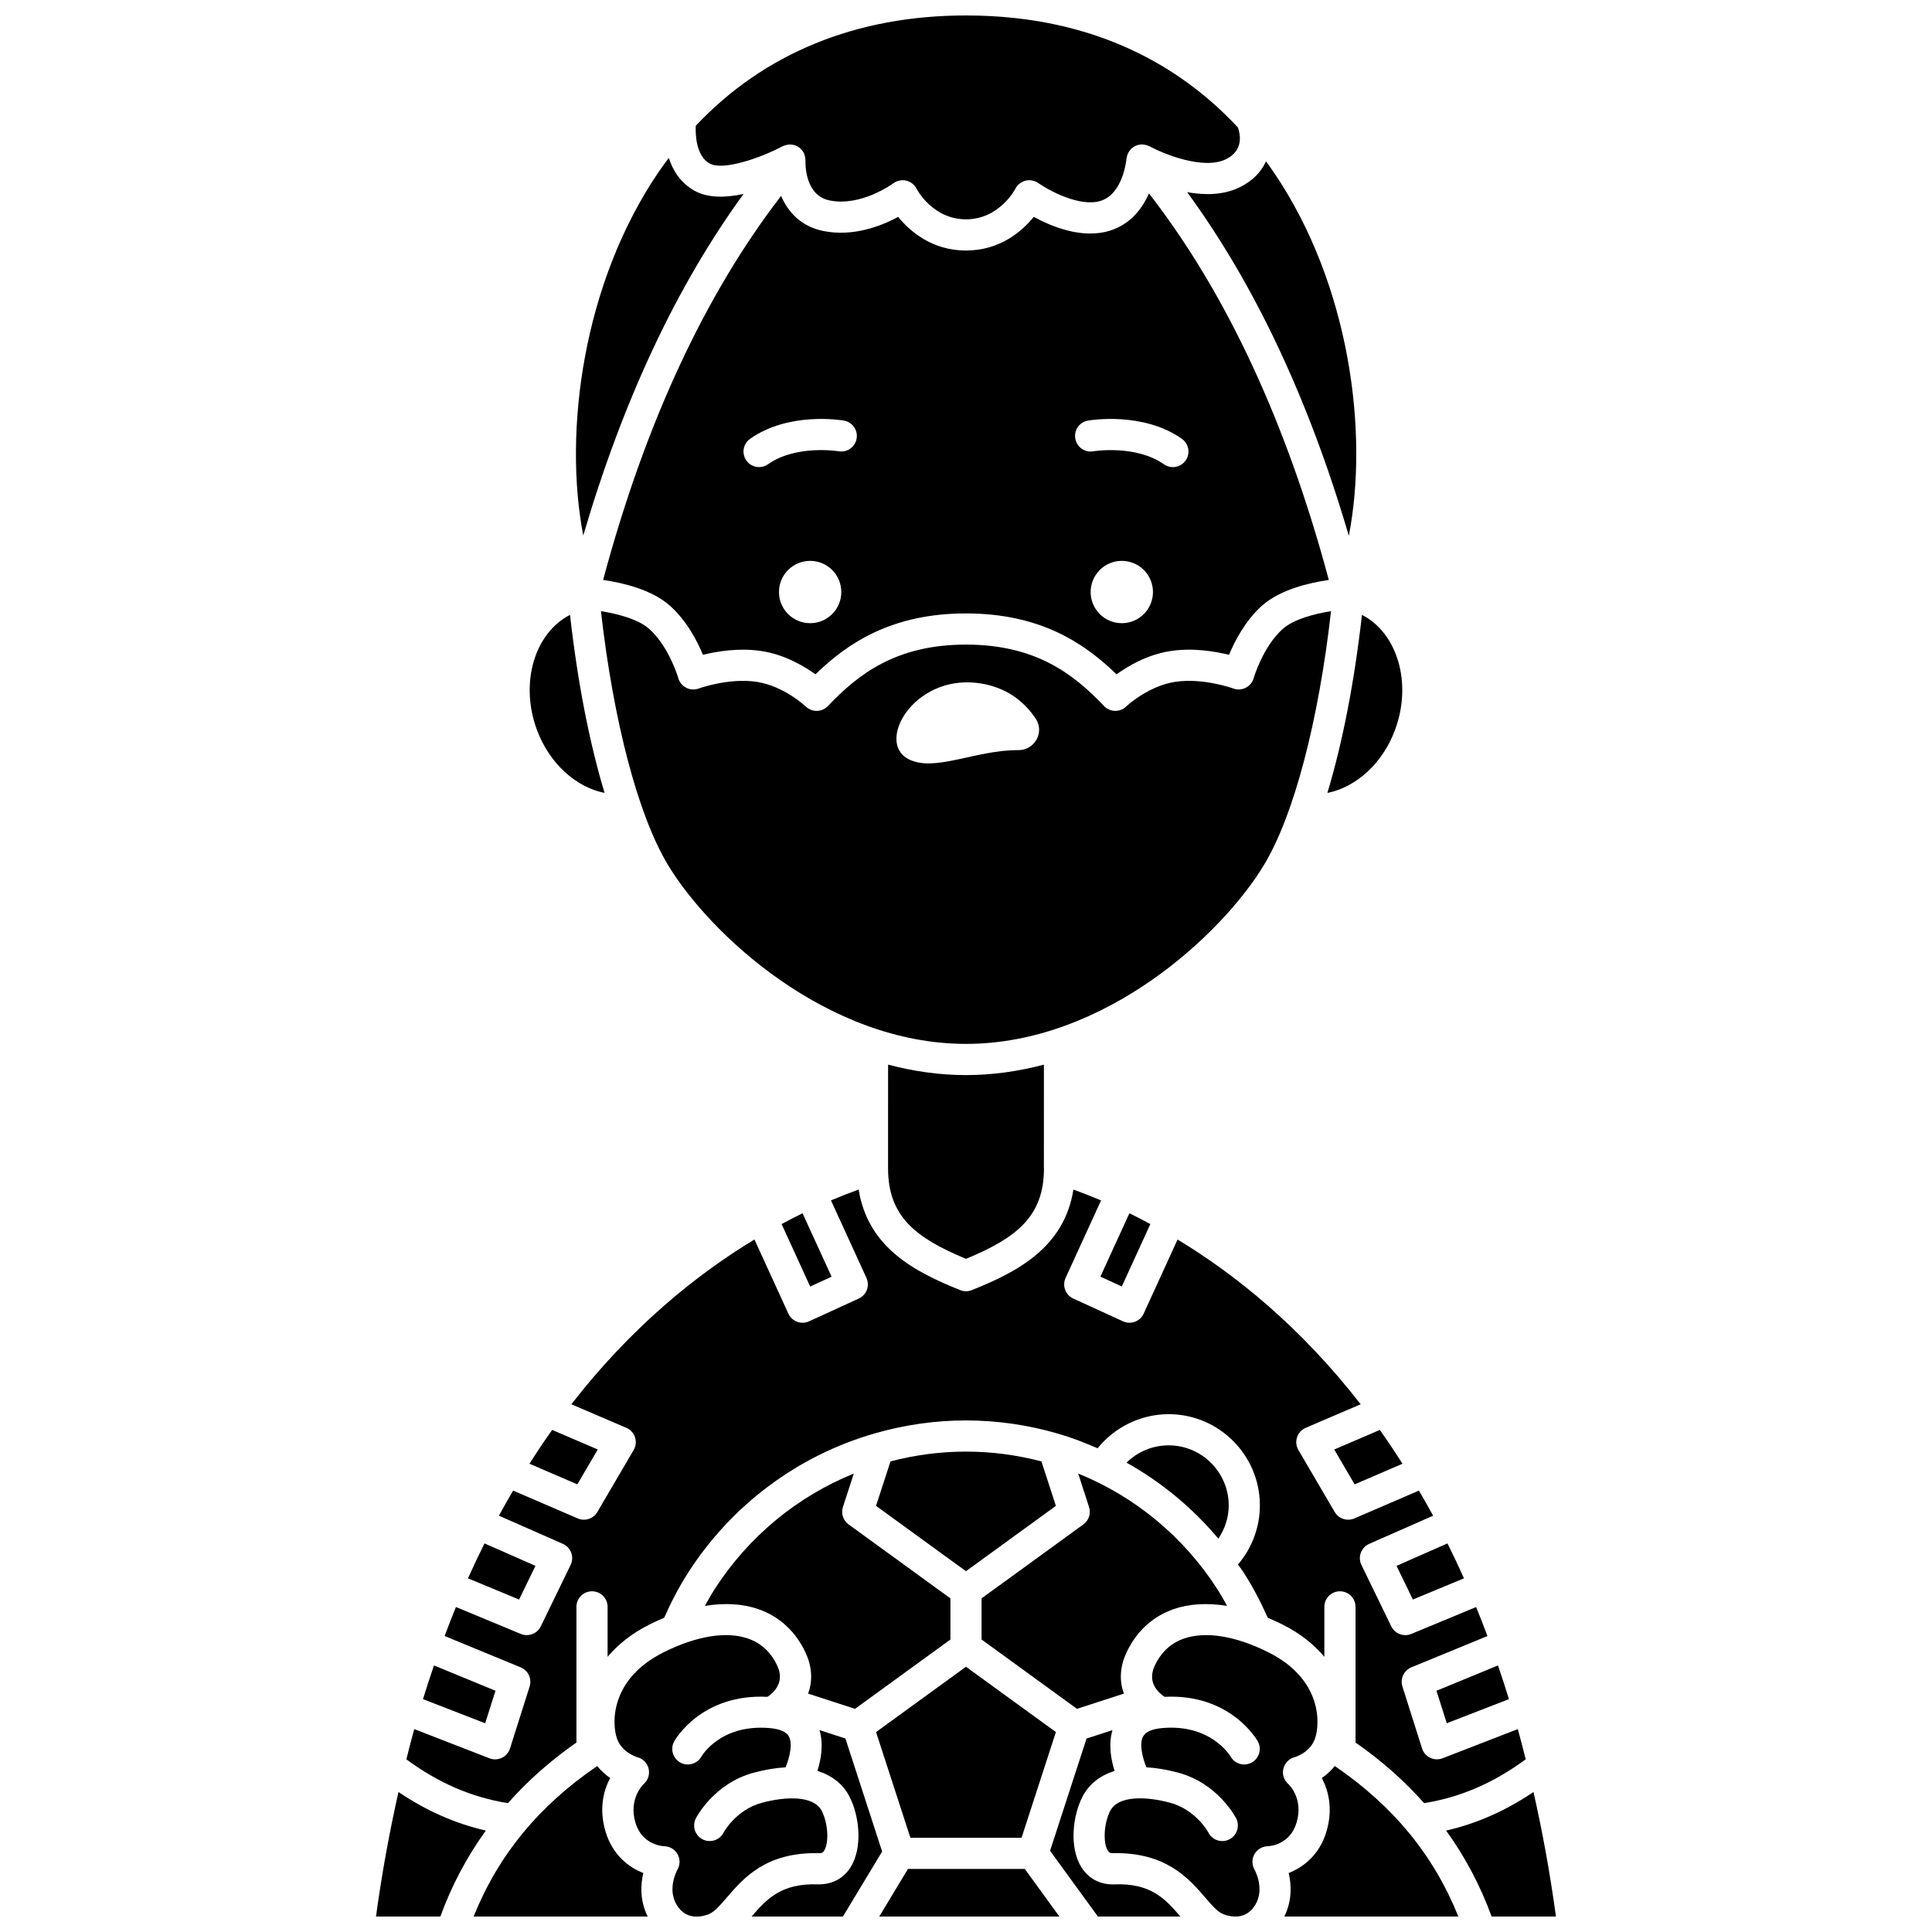 <?xml version="1.0" encoding="UTF-8"?>
<!-- Uploaded to: ICON Repo, www.iconrepo.com, Generator: ICON Repo Mixer Tools -->
<svg width="800px" height="800px" version="1.1" viewBox="144 144 512 512" xmlns="http://www.w3.org/2000/svg">
 <defs>
  <clipPath id="j">
   <path d="m328 148.09h145v54.906h-145z"/>
  </clipPath>
  <clipPath id="h">
   <path d="m343 602h35v49.902h-35z"/>
  </clipPath>
  <clipPath id="g">
   <path d="m377 639h48v12.902h-48z"/>
  </clipPath>
  <clipPath id="f">
   <path d="m269 612h47v39.902h-47z"/>
  </clipPath>
  <clipPath id="e">
   <path d="m422 602h35v49.902h-35z"/>
  </clipPath>
  <clipPath id="d">
   <path d="m306 577h58v74.902h-58z"/>
  </clipPath>
  <clipPath id="c">
   <path d="m527 618h30v33.902h-30z"/>
  </clipPath>
  <clipPath id="b">
   <path d="m484 612h47v39.902h-47z"/>
  </clipPath>
  <clipPath id="a">
   <path d="m436 577h58v74.902h-58z"/>
  </clipPath>
  <clipPath id="i">
   <path d="m243 618h30v33.902h-30z"/>
  </clipPath>
 </defs>
 <g clip-path="url(#j)">
  <path d="m332.03 187.31c3.547 2.043 13.664-1.504 19.367-4.555 0.012-0.008 0.023-0.008 0.039-0.012 0.062-0.031 0.133-0.043 0.195-0.074 0.371-0.168 0.754-0.273 1.148-0.328 0.141-0.02 0.273-0.031 0.418-0.039 0.434-0.016 0.863 0.02 1.281 0.141 0.055 0.016 0.102 0.027 0.156 0.047 0.32 0.105 0.641 0.242 0.934 0.434 0.102 0.066 0.184 0.16 0.281 0.234 0.051 0.043 0.117 0.051 0.16 0.09 0.051 0.043 0.066 0.098 0.117 0.145 0.359 0.336 0.676 0.703 0.898 1.137 0.008 0.016 0.008 0.031 0.016 0.051 0.199 0.406 0.309 0.844 0.367 1.297 0.016 0.133 0.023 0.25 0.027 0.383 0.004 0.125 0.039 0.246 0.027 0.371-0.012 0.352-0.336 9.121 6.367 10.48 8.371 1.734 16.832-4.473 16.918-4.535 0.98-0.723 2.215-0.98 3.41-0.707 1.18 0.277 2.184 1.062 2.738 2.148 0.16 0.309 4.352 8.109 13.098 8.109 8.871 0 13.059-8.027 13.098-8.109 0.547-1.07 1.523-1.84 2.684-2.137 1.164-0.289 2.394-0.059 3.375 0.629 2.723 1.918 11.023 6.481 16.566 4.715 5.969-1.906 6.801-11.039 6.809-11.129 0-0.008 0.004-0.016 0.004-0.023 0.004-0.031 0.016-0.062 0.02-0.094 0.047-0.445 0.176-0.867 0.359-1.27 0.047-0.102 0.09-0.203 0.145-0.301 0.23-0.414 0.516-0.789 0.875-1.105 0.02-0.016 0.027-0.047 0.051-0.062 0.047-0.043 0.105-0.051 0.156-0.086 0.172-0.137 0.34-0.281 0.531-0.387 0.184-0.098 0.371-0.148 0.562-0.219 0.098-0.039 0.195-0.086 0.293-0.117 0.434-0.121 0.875-0.164 1.316-0.145 0.125 0.004 0.242 0.027 0.367 0.047 0.391 0.055 0.773 0.16 1.137 0.32 0.07 0.031 0.141 0.047 0.211 0.082 0.02 0.012 0.047 0.012 0.066 0.023 3.594 1.957 14.254 6.383 20.277 3.438 4.641-2.281 3.844-6.477 3.168-8.41-14.332-15.398-37.039-29.691-72.066-29.691-29.133 0-53.586 10.07-71.621 29.246-0.094 2.453 0.113 7.938 3.652 9.969z"/>
 </g>
 <path d="m285.9 558.97-13.504-5.949c-1.492 3-2.953 6.074-4.375 9.254l13.539 5.621z"/>
 <path d="m458.61 194.93c17.906 24.457 32.262 54.992 42.844 91.062 5.348-27.527 0.176-66.672-19.75-96.125-0.695-1.023-1.438-2.062-2.195-3.102-1.227 2.672-3.414 5.121-6.953 6.859-4.352 2.137-9.363 2.121-13.945 1.305z"/>
 <path d="m527.41 600.68 16.477-6.394c-0.938-3.047-1.91-6.012-2.91-8.93l-16.297 6.711z"/>
 <path d="m330.29 317.53c3.738-0.922 9.609-1.902 15.504-0.996 6.082 0.926 11.207 3.934 14.309 6.168 8.617-8.367 20.305-16.137 39.895-16.137s31.277 7.773 39.895 16.137c3.102-2.234 8.227-5.25 14.309-6.168 5.891-0.91 11.766 0.078 15.504 0.996 1.52-3.656 4.332-9.094 8.773-13.047 4.793-4.262 12.543-6.051 17.672-6.797-11.152-41.621-27.152-76.027-47.656-102.42-1.75 3.93-4.824 8.094-10.254 9.828-7.41 2.371-15.648-1.082-20.281-3.629-3.027 3.731-8.871 8.926-17.969 8.926-9.086 0-14.934-5.191-17.965-8.914-4.285 2.32-11.84 5.375-19.852 3.734-5.984-1.215-9.367-5.106-11.176-9.301-20.266 26.309-36.102 60.484-47.164 101.78 5.129 0.746 12.875 2.535 17.668 6.797 4.457 3.953 7.269 9.395 8.789 13.047zm111-8.379c-4.562 0-8.258-3.695-8.258-8.258s3.695-8.258 8.258-8.258 8.258 3.695 8.258 8.258-3.695 8.258-8.258 8.258zm-8.977-53.691c0.598-0.098 14.59-2.438 24.891 4.824 1.863 1.312 2.312 3.891 0.996 5.758-0.801 1.141-2.082 1.75-3.379 1.75-0.82 0-1.652-0.246-2.375-0.754-7.469-5.258-18.609-3.461-18.723-3.438-2.234 0.406-4.379-1.125-4.762-3.371-0.391-2.246 1.105-4.375 3.352-4.769zm-73.617 53.691c-4.562 0-8.258-3.695-8.258-8.258s3.695-8.258 8.258-8.258 8.258 3.695 8.258 8.258c0.004 4.562-3.691 8.258-8.258 8.258zm-15.906-48.867c10.297-7.254 24.277-4.922 24.863-4.824 2.246 0.391 3.75 2.531 3.356 4.777-0.391 2.242-2.523 3.746-4.766 3.356-0.117-0.02-11.238-1.824-18.699 3.438-0.723 0.508-1.551 0.754-2.375 0.754-1.297 0-2.578-0.605-3.379-1.75-1.312-1.859-0.863-4.438 1-5.75z"/>
 <path d="m341.05 195.4c-4.633 1-9.48 1.172-13.137-0.93-3.641-2.094-5.621-5.359-6.676-8.625-0.941 1.258-1.879 2.523-2.773 3.844-19.961 29.41-25.195 68.609-19.895 96.23 10.512-35.809 24.742-66.164 42.48-90.52z"/>
 <path d="m304.22 354.13c-3.981-13.164-7.141-29.281-9.164-47.188-9.375 4.828-13.355 18.004-8.785 30.434 3.293 8.941 10.367 15.258 17.949 16.754z"/>
 <path d="m302.41 528.13-12.086-5.184c-2.035 2.859-4.035 5.863-6.008 8.961l12.688 5.461z"/>
 <path d="m513.72 337.38c4.57-12.434 0.586-25.617-8.785-30.438-2.023 17.906-5.184 34.023-9.164 47.191 7.59-1.5 14.66-7.812 17.949-16.754z"/>
 <path d="m518.43 567.89 13.539-5.617c-1.422-3.18-2.883-6.258-4.375-9.254l-13.5 5.945z"/>
 <path d="m497.58 528.13 5.414 9.238 12.68-5.461c-1.973-3.098-3.973-6.106-6.008-8.961z"/>
 <path d="m400 428.91c-7.109 0-14.016-1.027-20.648-2.769l-0.008 27.461c0 0.008 0.004 0.012 0.004 0.02-0.004 12.723 7.242 18.418 20.656 23.984 13.414-5.566 20.66-11.262 20.66-23.984h-0.023l0.008-27.48c-6.633 1.742-13.535 2.769-20.648 2.769z"/>
 <path d="m479.05 373.09c7.863-13.102 14.379-37.949 17.688-67.125-4.324 0.691-9.844 2.086-12.77 4.684-5.305 4.723-7.707 12.98-7.731 13.062-0.312 1.109-1.082 2.035-2.113 2.555s-2.231 0.59-3.312 0.188c-0.066-0.027-7.93-2.875-15.371-1.762-7.195 1.098-12.957 6.496-13.012 6.555-1.648 1.566-4.262 1.516-5.844-0.141-8.051-8.457-18.062-16.281-36.59-16.281-18.523 0-28.535 7.828-36.59 16.281-0.762 0.793-1.805 1.258-2.898 1.285h-0.09c-1.066 0-2.09-0.414-2.859-1.148-0.051-0.051-5.809-5.445-13.004-6.547-7.379-1.125-15.293 1.73-15.371 1.762-1.09 0.395-2.289 0.34-3.32-0.188-1.031-0.52-1.797-1.453-2.109-2.566-0.02-0.078-2.422-8.332-7.731-13.055-2.918-2.598-8.441-3.992-12.766-4.684 3.309 29.176 9.824 54.023 17.688 67.125 11.031 18.391 42.25 47.551 79.051 47.551 36.805 0 68.023-29.16 79.055-47.551zm-65.164-30.297c-11.465-0.062-22.16 5.949-29.121 2.387-8.684-4.449 1.238-22.195 18.152-20.199 7.918 0.938 12.707 5.203 15.559 9.477 2.398 3.594-0.273 8.359-4.59 8.336z"/>
 <path d="m364.38 482.34-7.695-16.809c-1.809 0.879-3.664 1.836-5.555 2.856l7.574 16.551z"/>
 <path d="m441.29 484.93 7.57-16.543c-1.891-1.016-3.746-1.969-5.555-2.856l-7.688 16.797z"/>
 <path d="m414.72 631.03 9.102-28.016-23.832-17.309-23.828 17.309 9.102 28.016z"/>
 <g clip-path="url(#h)">
  <path d="m368.04 604.72-6.859-2.227c1.102 3.723 0.43 7.711-0.562 10.812 3.797 1.184 6.727 3.418 8.473 6.762 2.695 5.168 3.559 13.59 0.34 18.746-1.902 3.047-4.973 4.617-8.641 4.562-9.773-0.348-13.664 3.953-17.609 8.527h24.203l10.391-17.23z"/>
 </g>
 <g clip-path="url(#g)">
  <path d="m384.62 639.29-7.606 12.609h47.734l-9.164-12.609z"/>
 </g>
 <g clip-path="url(#f)">
  <path d="m314.48 640.37c-3.887-1.531-8.168-4.801-10.012-11.012-1.809-6.094-0.477-10.926 1.223-14.164-1.156-0.805-2.356-1.852-3.426-3.172-15.434 10.5-26.223 23.617-32.75 39.883h46.125c-2.09-4.219-1.895-8.414-1.16-11.535z"/>
 </g>
 <g clip-path="url(#e)">
  <path d="m439.21 643.38c-0.113 0-0.223 0.004-0.332 0.004-3.519 0-6.457-1.613-8.309-4.566-3.223-5.152-2.359-13.578 0.336-18.738 1.75-3.344 4.684-5.582 8.477-6.769-0.992-3.102-1.664-7.09-0.562-10.812l-6.871 2.231-9.668 29.746 12.68 17.434h21.867c-3.945-4.578-7.781-8.953-17.617-8.527z"/>
 </g>
 <g clip-path="url(#d)">
  <path d="m362.42 634.43c1.332-2.137 1.012-7.352-0.652-10.539-2.16-4.129-9.59-3.812-15.824-2.144-6.945 1.863-10.152 7.84-10.18 7.898-1.035 2.027-3.519 2.836-5.555 1.809-2.031-1.031-2.84-3.523-1.809-5.555 0.195-0.379 4.832-9.301 15.398-12.133 2.992-0.801 5.797-1.258 8.395-1.402 1.027-2.574 1.941-6.156 0.875-8.164-0.656-1.238-2.344-1.988-5.023-2.231-13.148-1.176-18.113 7.441-18.156 7.523-1.117 1.98-3.637 2.695-5.621 1.59-1.992-1.117-2.699-3.633-1.59-5.621 0.297-0.531 7.293-12.656 24.695-11.781 0.422-0.277 0.891-0.637 1.359-1.086 0.094-0.121 0.207-0.219 0.312-0.328 1.363-1.477 2.394-3.742 0.918-6.879-1.672-3.551-4.269-5.953-7.719-7.148-5.766-2.004-13.703-0.699-22.387 3.641-14.23 7.121-13.738 18.918-12.348 22.867 1.34 3.789 5.352 4.918 5.394 4.926 1.477 0.383 2.629 1.547 2.988 3.035 0.355 1.484-0.137 3.047-1.285 4.059-0.133 0.121-4.094 3.906-2.215 10.238 1.809 6.109 7.57 6.266 7.629 6.266 1.465 0.023 2.816 0.82 3.535 2.102s0.711 2.84-0.031 4.109c-0.094 0.176-2.769 5.035-0.203 9.328 1.359 2.266 3.18 2.977 4.809 3.094h1.035c1.395-0.105 2.508-0.562 2.758-0.672 0.012-0.004 0.02-0.004 0.031-0.008s0.016-0.016 0.027-0.02c1.457-0.648 2.945-2.379 4.668-4.383 4.394-5.106 10.371-12.051 24.367-11.707 0.746 0.062 1.102-0.195 1.402-0.684z"/>
 </g>
 <g clip-path="url(#c)">
  <path d="m550.39 618.9c-7.371 4.977-15.027 8.355-23.152 10.223 5.023 6.949 9.051 14.551 12.055 22.781h17.051c-1.59-11.695-3.617-22.637-5.953-33.004z"/>
 </g>
 <g clip-path="url(#b)">
  <path d="m497.73 612.02c-1.074 1.32-2.269 2.371-3.426 3.172 1.695 3.238 3.027 8.07 1.223 14.164-1.84 6.211-6.121 9.48-10.012 11.012 0.734 3.121 0.93 7.316-1.16 11.535h46.125c-6.527-16.266-17.316-29.383-32.75-39.883z"/>
 </g>
 <g clip-path="url(#a)">
  <path d="m479.98 633.27c0.555-0.02 5.891-0.395 7.629-6.266 1.93-6.484-2.168-10.199-2.215-10.238-1.145-1.012-1.637-2.578-1.285-4.059 0.359-1.488 1.508-2.656 2.988-3.035 0.125-0.039 4.066-1.176 5.394-4.93 1.391-3.945 1.883-15.746-12.348-22.863-8.684-4.344-16.633-5.641-22.387-3.641-3.449 1.195-6.047 3.598-7.719 7.148-1.477 3.144-0.441 5.406 0.922 6.883 0.105 0.105 0.215 0.203 0.309 0.32 0.461 0.449 0.938 0.809 1.359 1.086 17.344-0.875 24.395 11.25 24.695 11.781 1.113 1.988 0.406 4.504-1.59 5.621-1.977 1.105-4.477 0.414-5.606-1.562-0.258-0.43-5.375-8.711-18.176-7.555-2.672 0.242-4.363 0.992-5.023 2.231-1.066 2.008-0.152 5.586 0.875 8.164 2.598 0.145 5.402 0.602 8.398 1.406 10.566 2.836 15.207 11.758 15.398 12.133 1.031 2.031 0.223 4.523-1.809 5.555-2.031 1.027-4.504 0.234-5.543-1.793-0.09-0.168-3.324-6.078-10.188-7.922-6.234-1.668-13.668-1.992-15.832 2.148-1.66 3.184-1.98 8.398-0.648 10.535 0.297 0.488 0.641 0.762 1.398 0.684 13.945-0.273 19.98 6.602 24.367 11.707 1.723 2 3.207 3.731 4.668 4.383 0.012 0.004 0.016 0.016 0.027 0.02 0.012 0.004 0.02 0.004 0.031 0.008 0.406 0.184 1.598 0.617 3.027 0.672h0.73c1.648-0.105 3.484-0.824 4.844-3.094 2.57-4.293-0.102-9.152-0.219-9.352-0.715-1.273-0.719-2.836 0.008-4.102 0.734-1.246 2.062-2.047 3.516-2.074z"/>
 </g>
 <path d="m453.7 527.03c-4.219 0-8.223 1.691-11.164 4.582 9.246 5.168 17.488 11.977 24.344 20.148 1.73-2.59 2.742-5.625 2.742-8.809 0-8.781-7.144-15.922-15.922-15.922z"/>
 <path d="m370.59 596.86 25.281-18.367v-10.906l-26.984-19.602c-1.449-1.051-2.051-2.914-1.5-4.613l2.879-8.863c-15.098 6.121-28.027 16.824-36.934 30.719-0.91 1.418-1.715 2.887-2.531 4.352 5.18-0.844 9.992-0.594 14.148 0.852 5.551 1.922 9.871 5.871 12.484 11.43 1.941 4.117 1.867 7.844 0.73 10.965z"/>
 <path d="m423.82 543.07-3.832-11.785c-13.219-3.461-26.777-3.461-40 0l-3.832 11.785 23.832 17.312z"/>
 <path d="m275.31 592.07-16.301-6.715c-1 2.914-1.973 5.883-2.91 8.934l16.477 6.394z"/>
 <path d="m296.76 605.79v-35.953c0-2.285 1.848-4.129 4.129-4.129 2.285 0 4.129 1.848 4.129 4.129v13.238c2.684-3.191 6.297-6.16 11.141-8.586 1.293-0.645 2.578-1.23 3.848-1.758 1.816-4.113 3.914-8.145 6.359-11.961 11.457-17.871 28.945-30.957 49.234-36.844 16.066-4.664 32.715-4.664 48.781 0 3.606 1.043 7.086 2.398 10.496 3.887 4.551-5.641 11.465-9.043 18.824-9.043 13.336 0 24.18 10.848 24.18 24.18 0 5.785-2.098 11.312-5.797 15.656 0.5 0.73 1.051 1.418 1.527 2.164 2.445 3.816 4.543 7.844 6.359 11.957 1.277 0.531 2.566 1.117 3.859 1.762 4.844 2.426 8.457 5.394 11.141 8.586v-13.238c0-2.285 1.848-4.129 4.129-4.129 2.285 0 4.129 1.848 4.129 4.129v35.953c6.875 4.785 12.938 10.145 18.176 16.055 9.562-1.52 18.418-5.336 26.922-11.613-0.68-2.695-1.359-5.398-2.086-8.008l-19.949 7.738c-0.48 0.188-0.988 0.277-1.492 0.277-0.609 0-1.223-0.137-1.789-0.41-1.027-0.492-1.809-1.387-2.152-2.477l-5.203-16.422c-0.648-2.043 0.379-4.246 2.363-5.066l20.172-8.297c-0.98-2.609-1.969-5.188-3-7.688l-17.195 7.137c-0.516 0.215-1.055 0.312-1.582 0.312-1.535 0-3.008-0.863-3.711-2.324l-7.906-16.277c-0.492-1.008-0.551-2.172-0.16-3.227 0.387-1.055 1.18-1.902 2.211-2.356l16.949-7.469c-1.234-2.281-2.5-4.481-3.769-6.648l-17.117 7.371c-0.527 0.23-1.086 0.34-1.637 0.34-1.43 0-2.805-0.742-3.562-2.043l-9.621-16.426c-0.598-1.023-0.73-2.254-0.359-3.379 0.371-1.125 1.207-2.035 2.301-2.504l14.562-6.242c-15.941-20.508-33.137-34.355-48.523-43.656l-8.984 19.637c-0.453 0.996-1.289 1.773-2.316 2.152-0.461 0.172-0.949 0.262-1.441 0.262-0.59 0-1.172-0.125-1.719-0.375l-13.18-6.035c-0.996-0.453-1.773-1.289-2.152-2.316-0.379-1.023-0.34-2.16 0.117-3.16l9.398-20.531c-2.586-1.09-5.031-2.043-7.328-2.875-2.457 15.469-15.027 21.883-26.922 26.648-0.492 0.199-1.016 0.297-1.535 0.297-0.52 0-1.043-0.098-1.535-0.297-11.895-4.773-24.469-11.188-26.918-26.656-2.301 0.828-4.754 1.785-7.34 2.875l9.402 20.539c0.453 0.996 0.496 2.137 0.117 3.16-0.383 1.027-1.156 1.859-2.152 2.316l-13.18 6.035c-0.547 0.25-1.129 0.375-1.719 0.375-0.488 0-0.973-0.086-1.441-0.262-1.027-0.383-1.859-1.156-2.316-2.152l-8.988-19.645c-15.387 9.301-32.582 23.152-48.523 43.664l14.57 6.242c1.094 0.465 1.93 1.379 2.301 2.504s0.238 2.356-0.359 3.379l-9.621 16.426c-0.766 1.301-2.144 2.043-3.562 2.043-0.551 0-1.105-0.105-1.637-0.34l-17.121-7.375c-1.273 2.172-2.531 4.367-3.766 6.648l16.953 7.469c1.027 0.449 1.82 1.301 2.211 2.356 0.387 1.055 0.332 2.219-0.16 3.227l-7.906 16.277c-0.711 1.461-2.176 2.324-3.711 2.324-0.527 0-1.066-0.098-1.582-0.312l-17.199-7.137c-1.023 2.504-2.016 5.078-2.992 7.688l20.164 8.309c1.98 0.816 3.012 3.019 2.363 5.066l-5.203 16.422c-0.344 1.09-1.117 1.98-2.152 2.477-0.566 0.27-1.172 0.41-1.789 0.41-0.504 0-1.012-0.09-1.492-0.277l-19.949-7.738c-0.727 2.606-1.402 5.305-2.086 8.008 8.504 6.277 17.352 10.094 26.922 11.613 5.219-5.918 11.277-11.277 18.152-16.062z"/>
 <path d="m455.05 570.43c4.156-1.438 8.969-1.684 14.145-0.848-0.816-1.465-1.629-2.941-2.531-4.356-8.906-13.895-21.836-24.602-36.934-30.719l2.879 8.863c0.555 1.695-0.055 3.562-1.5 4.613l-26.984 19.602v10.906l25.281 18.367 12.434-4.035c-1.137-3.121-1.211-6.848 0.73-10.965 2.617-5.555 6.938-9.508 12.48-11.43z"/>
 <g clip-path="url(#i)">
  <path d="m249.6 618.9c-2.336 10.367-4.367 21.309-5.957 33.004h17.051c3.004-8.23 7.027-15.828 12.055-22.781-8.121-1.867-15.777-5.242-23.148-10.223z"/>
 </g>
</svg>